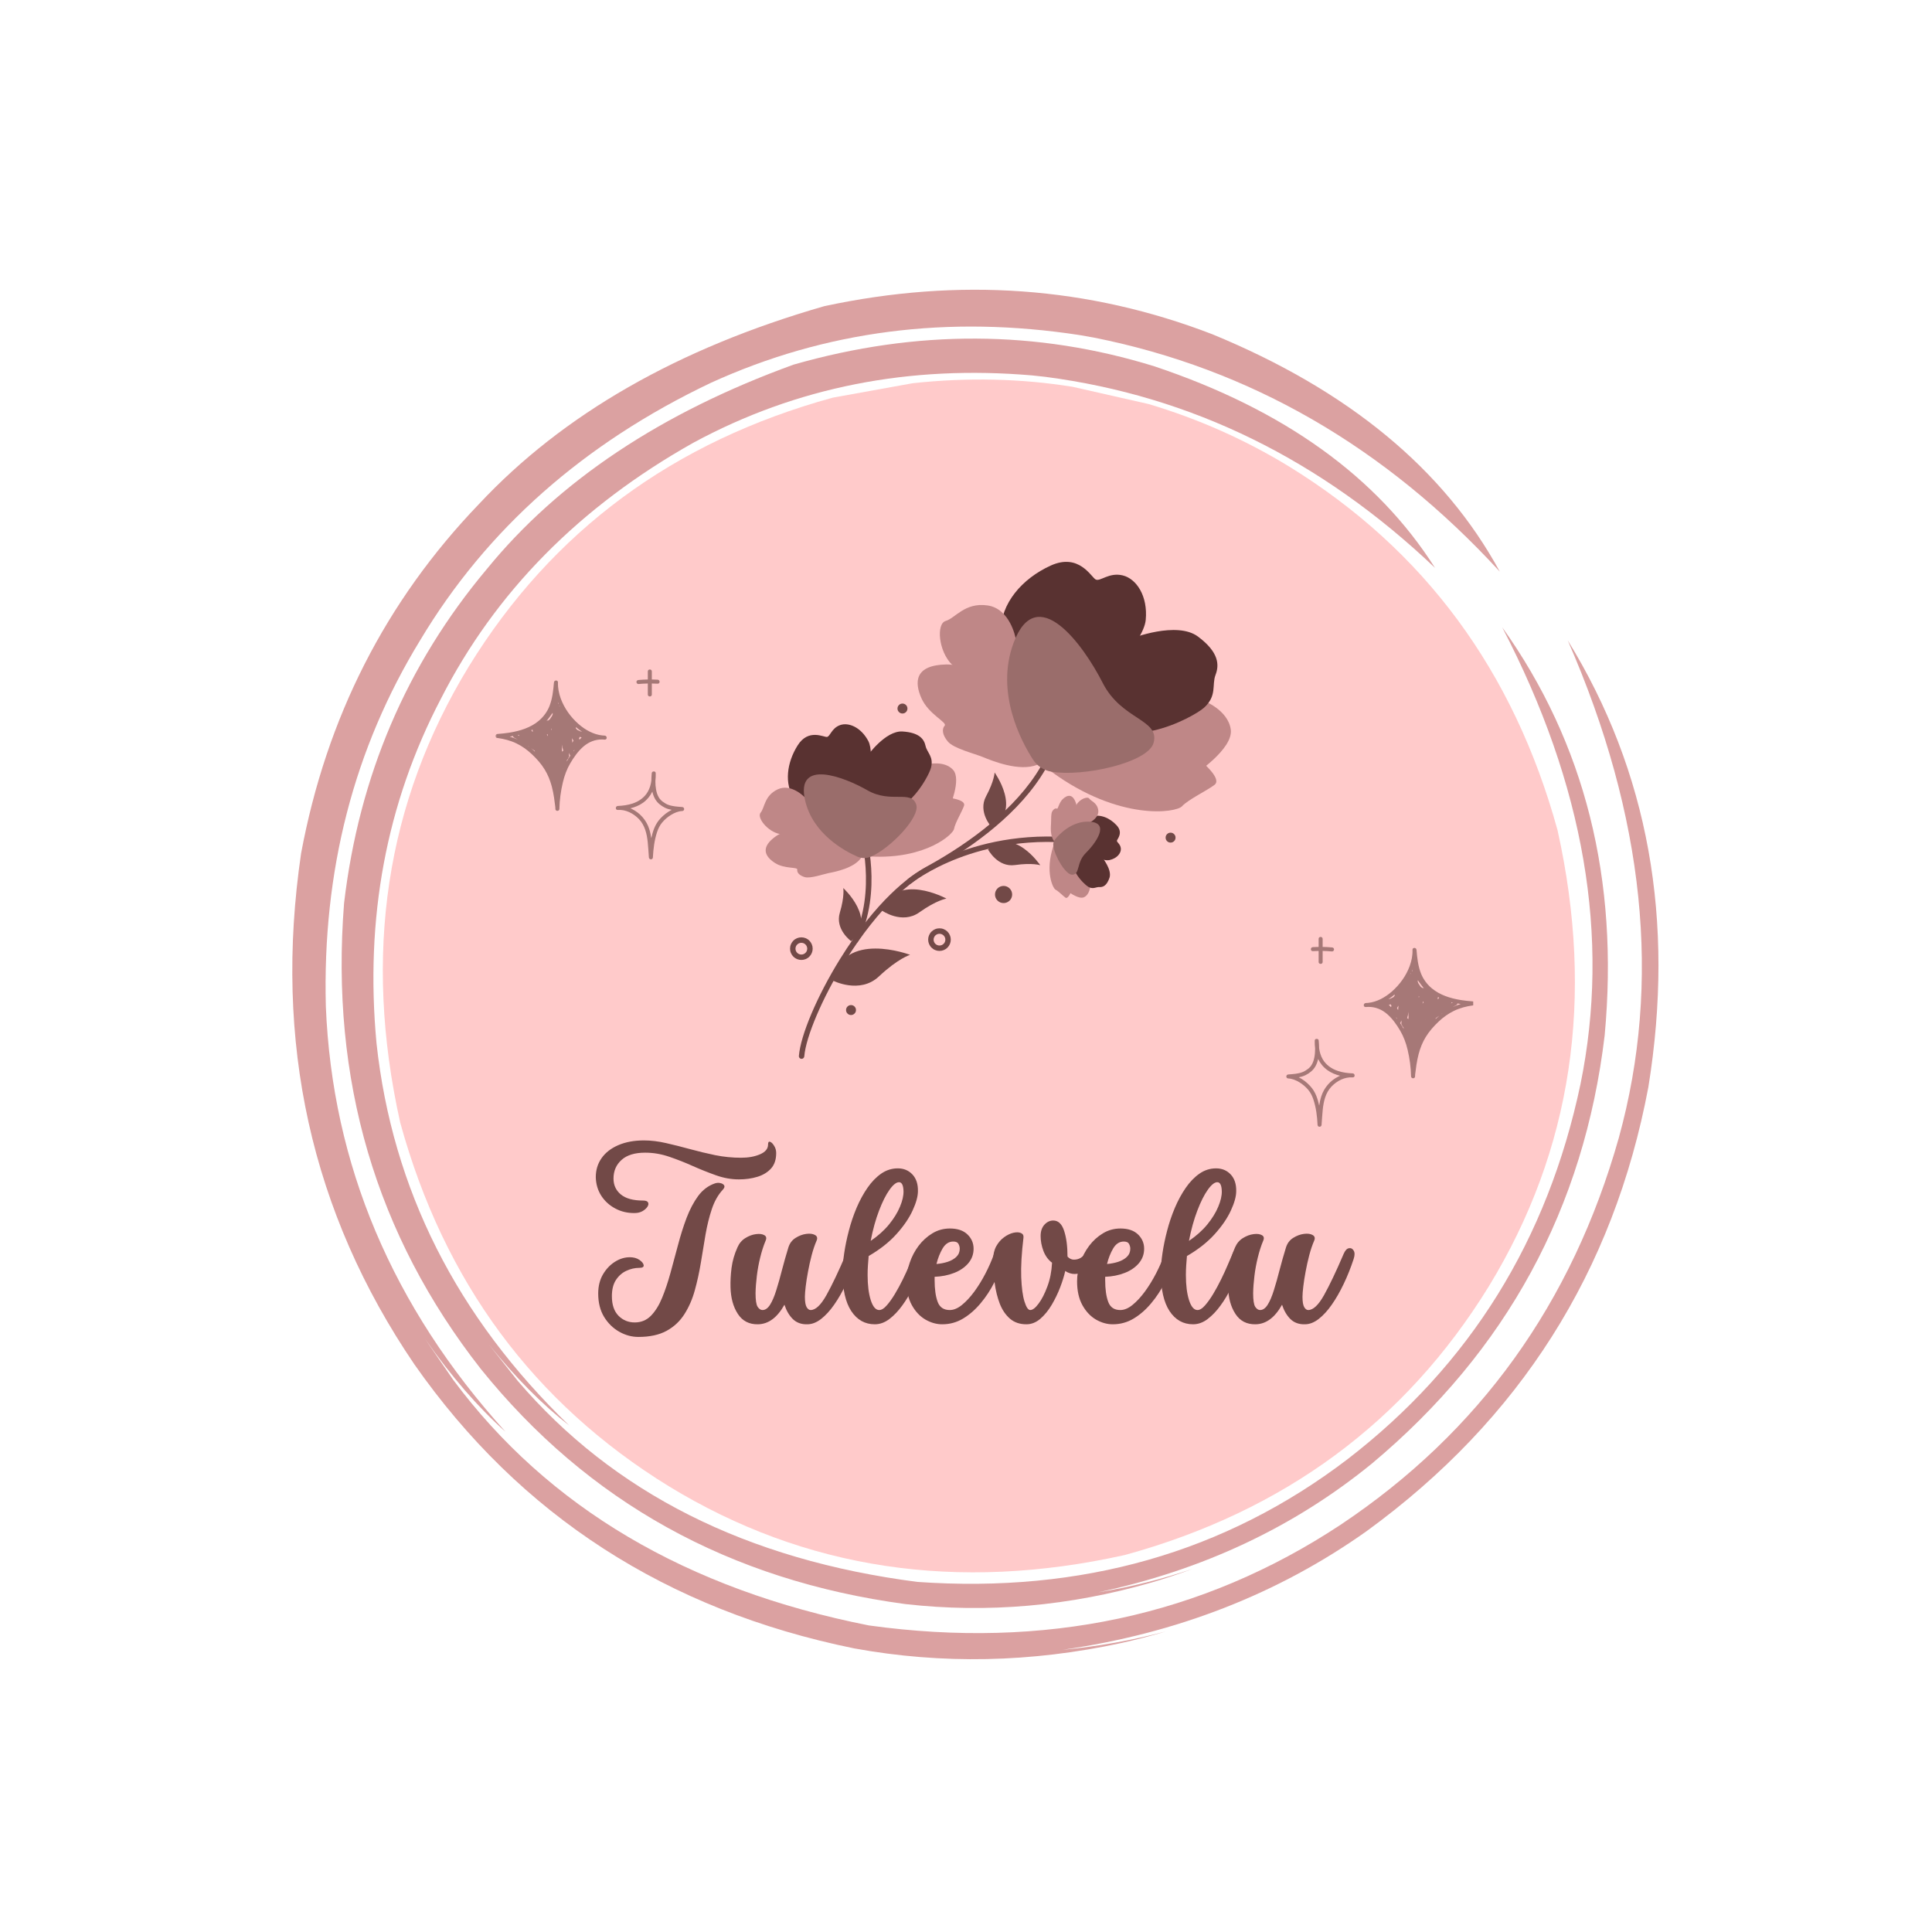 <svg xmlns="http://www.w3.org/2000/svg" xmlns:xlink="http://www.w3.org/1999/xlink" width="500" viewBox="0 0 375 375" height="500" preserveAspectRatio="xMidYMid meet"><defs><clipPath id="3d330296ae"><path d="M 74 73 L 306 73 L 306 306 L 74 306 Z M 74 73 "></path></clipPath><clipPath id="46bd65dd77"><path d="M 2.301 149.395 L 221.738 1.277 L 373.215 225.688 L 153.773 373.809 Z M 2.301 149.395 "></path></clipPath><clipPath id="f89e795e4e"><path d="M 2.301 149.395 L 221.738 1.277 L 373.215 225.688 L 153.773 373.809 Z M 2.301 149.395 "></path></clipPath><clipPath id="08a364cae6"><path d="M 66 65 L 313 65 L 313 313 L 66 313 Z M 66 65 "></path></clipPath><clipPath id="50d3d4bf15"><path d="M 2.301 149.395 L 221.738 1.277 L 373.215 225.688 L 153.773 373.809 Z M 2.301 149.395 "></path></clipPath><clipPath id="928b12ad4d"><path d="M 2.301 149.395 L 221.738 1.277 L 373.215 225.688 L 153.773 373.809 Z M 2.301 149.395 "></path></clipPath><clipPath id="b8ee100f46"><path d="M 56 56 L 322 56 L 322 323 L 56 323 Z M 56 56 "></path></clipPath><clipPath id="df730c6342"><path d="M 2.301 149.395 L 221.738 1.277 L 373.215 225.688 L 153.773 373.809 Z M 2.301 149.395 "></path></clipPath><clipPath id="aeb7f25eed"><path d="M 2.301 149.395 L 221.738 1.277 L 373.215 225.688 L 153.773 373.809 Z M 2.301 149.395 "></path></clipPath><clipPath id="5b03c73ce1"><path d="M 155 141 L 206 141 L 206 205.508 L 155 205.508 Z M 155 141 "></path></clipPath><filter x="0%" y="0%" width="100%" filterUnits="objectBoundingBox" id="926ca89337" height="100%"></filter><clipPath id="0c7dd82c9f"><path d="M 0.176 0.84 L 36.926 0.84 L 36.926 38 L 0.176 38 Z M 0.176 0.84 "></path></clipPath><clipPath id="18dda9472d"><rect x="0" width="37" y="0" height="39"></rect></clipPath><clipPath id="6d28add511"><path d="M 0.539 0.699 L 36.949 0.699 L 36.949 37.879 L 0.539 37.879 Z M 0.539 0.699 "></path></clipPath><clipPath id="52f8cb23ed"><rect x="0" width="38" y="0" height="38"></rect></clipPath></defs><g id="cca9adc994"><g clip-rule="nonzero" clip-path="url(#3d330296ae)"><g clip-rule="nonzero" clip-path="url(#46bd65dd77)"><g clip-rule="nonzero" clip-path="url(#f89e795e4e)"><path style=" stroke:none;fill-rule:nonzero;fill:#ffcaca;fill-opacity:1;" d="M 177.133 74.387 L 161.633 77.184 C 130.715 85.68 107.176 103.066 91.008 129.344 C 74.871 155.781 70.426 185.293 77.676 217.871 C 86.172 248.785 103.559 272.324 129.836 288.492 C 156.277 304.629 185.785 309.07 218.363 301.82 C 249.277 293.324 272.82 275.938 288.988 249.664 C 305.121 223.223 309.566 193.715 302.316 161.137 C 293.82 130.223 276.434 106.684 250.16 90.516 C 241.672 85.34 232.602 81.312 222.953 78.426 L 208.195 75.078 C 198.117 73.461 187.766 73.23 177.133 74.387 "></path></g></g></g><g clip-rule="nonzero" clip-path="url(#08a364cae6)"><g clip-rule="nonzero" clip-path="url(#50d3d4bf15)"><g clip-rule="nonzero" clip-path="url(#928b12ad4d)"><path style=" stroke:none;fill-rule:nonzero;fill:#dba1a1;fill-opacity:1;" d="M 202.922 73.148 L 200.371 72.871 C 176.449 70.805 154.543 75.148 134.652 85.895 C 112.527 98.305 96.168 114.883 85.574 135.633 C 74.973 155.93 70.809 178.223 73.082 202.508 C 76.156 230.84 88.625 255.566 110.488 276.691 C 105.285 272.66 100.102 267.434 94.934 261.012 L 100.461 267.992 C 119.035 289.75 144.902 302.77 178.059 307.047 C 209.957 309.289 237.789 301.352 261.547 283.238 C 285.32 264.934 300.395 240.664 306.773 210.43 C 312.594 181.961 307.527 152.398 291.57 121.742 C 307.641 144.289 314.273 170.695 311.465 200.957 C 307.477 234.5 292.422 262.199 266.309 284.059 C 251.18 296.41 233.457 304.746 213.141 309.078 C 219.398 308.051 225.504 306.535 231.449 304.531 C 228.828 305.5 226.215 306.371 223.609 307.137 C 207.617 311.762 191.641 313.164 175.68 311.344 C 141.574 306.75 114.121 291.531 93.316 265.699 C 72.941 239.684 64.094 209.562 66.781 175.336 C 69.676 150.656 78.902 129.043 94.461 110.492 C 108.438 93.352 128.297 80.109 154.043 70.77 C 177.93 63.93 201.273 64.039 224.074 71.105 C 249.16 79.5 267.316 92.539 278.539 110.227 C 256.445 89.207 231.238 76.848 202.922 73.148 "></path></g></g></g><g clip-rule="nonzero" clip-path="url(#b8ee100f46)"><g clip-rule="nonzero" clip-path="url(#df730c6342)"><g clip-rule="nonzero" clip-path="url(#aeb7f25eed)"><path style=" stroke:none;fill-rule:nonzero;fill:#dba1a1;fill-opacity:1;" d="M 212.414 65.543 L 209.688 65.059 C 184.09 61.098 160.199 64.176 138.008 74.293 C 113.285 86.043 94.473 102.699 81.562 124.258 C 68.672 145.336 62.566 169.027 63.246 195.332 C 64.496 226.051 76.117 253.574 98.113 277.902 C 92.809 273.184 87.605 267.18 82.512 259.891 L 87.953 267.809 C 106.363 292.582 133.254 308.477 168.633 315.492 C 202.805 320.227 233.34 313.711 260.23 295.941 C 287.148 277.969 305.141 252.945 314.207 220.863 C 322.547 190.645 319.242 158.457 304.297 124.297 C 319.957 149.734 325.172 178.641 319.945 211.012 C 313.211 246.82 294.992 275.543 265.293 297.172 C 248.113 309.363 228.43 317.051 206.246 320.23 C 213.059 319.582 219.738 318.395 226.285 316.668 C 223.391 317.523 220.516 318.27 217.656 318.906 C 200.105 322.719 182.809 323.062 165.758 319.945 C 129.387 312.516 100.945 294.141 80.43 264.82 C 60.391 235.336 53.062 202.273 58.445 165.625 C 63.355 139.273 74.859 116.68 92.957 97.848 C 109.246 80.414 131.586 67.605 159.98 59.43 C 186.188 53.801 211.305 55.617 235.328 64.883 C 261.723 75.746 280.316 91.102 291.109 110.953 C 268.859 86.723 242.625 71.586 212.414 65.543 "></path></g></g></g><g clip-rule="nonzero" clip-path="url(#5b03c73ce1)"><path style=" stroke:none;fill-rule:nonzero;fill:#724947;fill-opacity:1;" d="M 155.586 205.523 L 155.543 205.523 C 155.398 205.512 155.277 205.449 155.184 205.34 C 155.09 205.23 155.051 205.102 155.062 204.957 C 155.402 200.895 158.586 193.383 162.988 186.246 C 170.133 174.68 176.57 170.008 179.773 168.258 C 186.516 164.559 195.688 158.449 201.055 150.328 C 204.258 145.488 204.582 142.184 204.586 142.152 C 204.605 142.012 204.672 141.898 204.781 141.812 C 204.891 141.727 205.016 141.688 205.156 141.699 C 205.293 141.711 205.41 141.77 205.504 141.875 C 205.598 141.98 205.641 142.102 205.637 142.242 C 205.621 142.383 205.301 145.781 201.988 150.824 C 196.512 159.176 187.152 165.41 180.277 169.184 C 177.168 170.887 170.902 175.441 163.883 186.805 C 159.629 193.691 156.43 201.191 156.109 205.043 C 156.098 205.176 156.043 205.293 155.941 205.387 C 155.844 205.477 155.723 205.523 155.586 205.523 Z M 155.586 205.523 "></path></g><path style=" stroke:none;fill-rule:nonzero;fill:#bf8787;fill-opacity:1;" d="M 233.566 135.992 C 233.566 135.992 238.293 137.711 238.887 141.547 C 239.48 145.387 231.695 150.43 231.695 150.43 L 220.133 145.707 L 221.594 140.344 Z M 233.566 135.992 "></path><path style=" stroke:none;fill-rule:nonzero;fill:#593231;fill-opacity:1;" d="M 213.129 132.996 C 213.129 132.996 221.953 124.922 222.387 120.32 C 222.82 115.719 220.605 112.344 217.93 111.688 C 215.25 111.031 213.547 112.938 212.672 112.48 C 211.793 112.02 209.441 107.27 203.926 109.785 C 198.41 112.301 194.199 117.102 194.23 122.715 C 194.266 128.328 213.129 132.996 213.129 132.996 Z M 213.129 132.996 "></path><path style=" stroke:none;fill-rule:nonzero;fill:#bf8787;fill-opacity:1;" d="M 197.121 123.84 C 197.121 123.84 196.086 118.141 191.672 117.512 C 187.254 116.883 185.402 120.004 183.555 120.527 C 181.711 121.051 182.129 126.406 184.801 129.035 C 187.473 131.668 199.281 141.445 199.281 141.445 Z M 197.121 123.84 "></path><path style=" stroke:none;fill-rule:nonzero;fill:#bf8787;fill-opacity:1;" d="M 196.258 137.797 C 196.258 137.797 189.914 128.855 183.715 128.969 C 177.516 129.082 177.457 132.398 178.855 135.535 C 180.254 138.676 183.926 140.219 183.359 140.852 C 182.793 141.484 182.871 142.641 184 143.961 C 185.125 145.281 189.141 146.27 190.836 146.965 C 192.527 147.664 197.895 149.855 201.348 148.43 C 204.801 147.004 196.258 137.797 196.258 137.797 Z M 196.258 137.797 "></path><path style=" stroke:none;fill-rule:nonzero;fill:#bf8787;fill-opacity:1;" d="M 223.309 145.273 C 223.309 145.273 227.031 142.809 230.562 145.574 C 234.09 148.344 237.16 151.246 235.73 152.344 C 234.301 153.441 230.57 155.227 229.434 156.492 C 228.297 157.758 217.293 159.445 204.086 149.785 C 190.879 140.125 223.309 145.273 223.309 145.273 Z M 223.309 145.273 "></path><path style=" stroke:none;fill-rule:nonzero;fill:#593231;fill-opacity:1;" d="M 219.664 123.922 C 219.664 123.922 228.41 120.492 232.523 123.555 C 236.637 126.617 236.672 129.09 235.93 131.008 C 235.191 132.93 236.27 135.035 233.711 137.359 C 231.633 139.246 216.633 147.402 211.977 137.176 C 207.32 126.949 219.664 123.922 219.664 123.922 Z M 219.664 123.922 "></path><path style=" stroke:none;fill-rule:nonzero;fill:#9a6d6b;fill-opacity:1;" d="M 204.086 149.785 C 203.352 149.664 202.676 149.398 202.051 148.992 C 201.426 148.582 200.914 148.066 200.508 147.441 C 198.289 144.008 193.121 134.48 196.734 124.785 C 201.258 112.652 210.34 125.273 214.023 132.531 C 217.703 139.789 225.117 139.574 223.922 144.156 C 222.926 148.016 210.262 150.844 204.086 149.785 Z M 204.086 149.785 "></path><path style=" stroke:none;fill-rule:nonzero;fill:#724947;fill-opacity:1;" d="M 166.086 183.027 C 165.996 183.027 165.91 183.004 165.832 182.961 C 165.754 182.918 165.688 182.855 165.641 182.777 C 165.594 182.703 165.566 182.617 165.562 182.527 C 165.559 182.438 165.578 182.352 165.617 182.27 C 170.25 172.91 166.945 161.684 166.91 161.57 C 166.871 161.43 166.883 161.297 166.953 161.168 C 167.02 161.039 167.125 160.957 167.262 160.914 C 167.402 160.871 167.535 160.887 167.664 160.953 C 167.789 161.023 167.875 161.125 167.918 161.266 C 168.062 161.738 171.379 173 166.559 182.734 C 166.461 182.93 166.305 183.027 166.086 183.027 Z M 166.086 183.027 "></path><path style=" stroke:none;fill-rule:nonzero;fill:#bf8787;fill-opacity:1;" d="M 180.145 148.32 C 180.145 148.32 183.309 147.57 184.992 149.43 C 186.676 151.293 184.262 156.785 184.262 156.785 L 176.336 158.34 L 175.219 154.922 Z M 180.145 148.32 "></path><path style=" stroke:none;fill-rule:nonzero;fill:#593231;fill-opacity:1;" d="M 168.031 153.965 C 168.031 153.965 169.934 146.465 168.535 143.828 C 167.133 141.188 164.742 140.148 163.062 140.742 C 161.387 141.336 161.141 142.973 160.504 143.039 C 159.867 143.105 156.91 141.367 154.82 144.684 C 152.734 148 152.164 152.094 154.172 155.113 C 156.18 158.129 168.031 153.965 168.031 153.965 Z M 168.031 153.965 "></path><path style=" stroke:none;fill-rule:nonzero;fill:#bf8787;fill-opacity:1;" d="M 156.137 154.699 C 156.137 154.699 153.555 151.984 150.945 153.215 C 148.336 154.445 148.441 156.797 147.641 157.727 C 146.836 158.656 148.957 161.406 151.336 161.879 C 153.715 162.352 163.555 163.445 163.555 163.445 Z M 156.137 154.699 "></path><path style=" stroke:none;fill-rule:nonzero;fill:#bf8787;fill-opacity:1;" d="M 160.629 162.547 C 160.629 162.547 154.027 159.965 150.719 162.23 C 147.406 164.492 148.555 166.309 150.422 167.504 C 152.289 168.699 154.824 168.234 154.746 168.785 C 154.664 169.332 155.109 169.922 156.195 170.246 C 157.281 170.57 159.793 169.668 160.953 169.441 C 162.109 169.219 165.793 168.496 167.148 166.5 C 168.508 164.5 160.629 162.547 160.629 162.547 Z M 160.629 162.547 "></path><path style=" stroke:none;fill-rule:nonzero;fill:#bf8787;fill-opacity:1;" d="M 177.895 156.98 C 177.895 156.98 179.031 154.324 181.918 154.566 C 184.809 154.809 187.496 155.285 187.117 156.395 C 186.742 157.508 185.355 159.785 185.188 160.871 C 185.023 161.957 179.68 166.777 169.113 166.25 C 158.547 165.723 177.895 156.98 177.895 156.98 Z M 177.895 156.98 "></path><path style=" stroke:none;fill-rule:nonzero;fill:#593231;fill-opacity:1;" d="M 168.344 146.734 C 168.344 146.734 171.852 141.777 175.164 141.98 C 178.477 142.184 179.371 143.496 179.652 144.797 C 179.938 146.098 181.266 146.852 180.707 149.016 C 180.258 150.773 175.047 160.508 168.902 156.637 C 162.758 152.766 168.344 146.734 168.344 146.734 Z M 168.344 146.734 "></path><path style=" stroke:none;fill-rule:nonzero;fill:#9a6d6b;fill-opacity:1;" d="M 169.117 166.242 C 168.195 166.648 167.273 166.648 166.352 166.242 C 163.93 165.176 157.754 161.863 156.266 155.344 C 154.402 147.188 163.789 150.773 168.359 153.391 C 172.926 156.012 176.852 153.254 177.836 156.152 C 178.668 158.602 172.824 164.621 169.117 166.242 Z M 169.117 166.242 "></path><path style=" stroke:none;fill-rule:nonzero;fill:#724947;fill-opacity:1;" d="M 176.559 171.547 C 176.309 171.547 176.145 171.43 176.062 171.195 C 175.977 170.961 176.035 170.77 176.227 170.613 C 176.363 170.504 179.668 167.867 185.625 165.586 C 191.113 163.484 199.973 161.316 211.004 162.922 C 211.141 162.949 211.246 163.023 211.328 163.137 C 211.406 163.25 211.438 163.375 211.418 163.516 C 211.398 163.652 211.332 163.766 211.223 163.852 C 211.113 163.938 210.988 163.977 210.852 163.965 C 200.059 162.391 191.406 164.504 186.047 166.551 C 180.227 168.773 176.918 171.406 176.887 171.434 C 176.789 171.508 176.68 171.547 176.559 171.547 Z M 176.559 171.547 "></path><path style=" stroke:none;fill-rule:nonzero;fill:#bf8787;fill-opacity:1;" d="M 211.621 171.941 C 211.621 171.941 211.562 173.566 210.438 174.137 C 209.316 174.703 206.988 172.801 206.988 172.801 L 207.297 168.777 L 209.102 168.688 Z M 211.621 171.941 "></path><path style=" stroke:none;fill-rule:nonzero;fill:#593231;fill-opacity:1;" d="M 210.516 165.348 C 210.516 165.348 213.879 167.262 215.34 166.941 C 216.805 166.621 217.621 165.605 217.559 164.715 C 217.496 163.824 216.742 163.488 216.793 163.172 C 216.848 162.855 218.074 161.66 216.758 160.215 C 215.441 158.766 213.539 157.941 211.816 158.508 C 210.098 159.07 210.516 165.348 210.516 165.348 Z M 210.516 165.348 "></path><path style=" stroke:none;fill-rule:nonzero;fill:#bf8787;fill-opacity:1;" d="M 211.754 159.508 C 211.754 159.508 213.398 158.629 213.164 157.203 C 212.926 155.781 211.773 155.52 211.43 155.008 C 211.086 154.5 209.477 155.152 208.93 156.238 C 208.387 157.32 206.543 161.918 206.543 161.918 Z M 211.754 159.508 "></path><path style=" stroke:none;fill-rule:nonzero;fill:#bf8787;fill-opacity:1;" d="M 207.367 160.625 C 207.367 160.625 209.496 157.789 208.844 155.891 C 208.195 153.988 207.168 154.305 206.34 155.043 C 205.512 155.785 205.398 157.07 205.148 156.957 C 204.898 156.844 204.547 156.984 204.25 157.465 C 203.953 157.941 204.051 159.277 204.004 159.867 C 203.957 160.457 203.82 162.328 204.598 163.25 C 205.371 164.172 207.367 160.625 207.367 160.625 Z M 207.367 160.625 "></path><path style=" stroke:none;fill-rule:nonzero;fill:#bf8787;fill-opacity:1;" d="M 207.75 169.699 C 207.75 169.699 208.875 170.605 208.375 171.965 C 207.875 173.324 207.277 174.559 206.801 174.23 C 206.324 173.898 205.398 172.926 204.898 172.699 C 204.398 172.477 202.785 169.254 204.453 164.23 C 206.117 159.203 207.75 169.699 207.75 169.699 Z M 207.75 169.699 "></path><path style=" stroke:none;fill-rule:nonzero;fill:#593231;fill-opacity:1;" d="M 213.961 166.461 C 213.961 166.461 215.887 168.816 215.348 170.387 C 214.812 171.961 214.055 172.219 213.391 172.176 C 212.727 172.137 212.184 172.68 211.215 172.121 C 210.426 171.668 206.426 167.855 209.113 165.41 C 211.805 162.961 213.961 166.461 213.961 166.461 Z M 213.961 166.461 "></path><path style=" stroke:none;fill-rule:nonzero;fill:#9a6d6b;fill-opacity:1;" d="M 204.453 164.23 C 204.379 163.73 204.5 163.285 204.816 162.895 C 205.656 161.867 208.078 159.332 211.422 159.484 C 215.605 159.668 212.621 163.723 210.746 165.578 C 208.875 167.434 209.68 169.691 208.152 169.785 C 206.863 169.855 204.738 166.234 204.453 164.23 Z M 204.453 164.23 "></path><path style=" stroke:none;fill-rule:nonzero;fill:#724947;fill-opacity:1;" d="M 161.625 190.312 C 161.625 190.312 166.871 193.039 170.605 189.52 C 174.344 186.004 176.645 185.332 176.645 185.332 C 176.645 185.332 163.68 180.422 161.625 190.312 Z M 161.625 190.312 "></path><path style=" stroke:none;fill-rule:nonzero;fill:#724947;fill-opacity:1;" d="M 171.195 176.746 C 171.195 176.746 175.07 179.488 178.434 177.094 C 181.793 174.699 183.703 174.418 183.703 174.418 C 183.703 174.418 173.91 169.09 171.195 176.746 Z M 171.195 176.746 "></path><path style=" stroke:none;fill-rule:nonzero;fill:#724947;fill-opacity:1;" d="M 165.199 182.676 C 165.199 182.676 162.043 180.395 163.008 177.16 C 163.969 173.93 163.676 172.367 163.676 172.367 C 163.676 172.367 170.406 178.531 165.199 182.676 Z M 165.199 182.676 "></path><path style=" stroke:none;fill-rule:nonzero;fill:#724947;fill-opacity:1;" d="M 192.438 160.508 C 192.438 160.508 189.766 157.594 191.391 154.566 C 193.016 151.539 193.051 149.934 193.051 149.934 C 193.051 149.934 198.477 157.461 192.438 160.508 Z M 192.438 160.508 "></path><path style=" stroke:none;fill-rule:nonzero;fill:#724947;fill-opacity:1;" d="M 191.777 164.875 C 191.777 164.875 193.598 168.387 196.996 167.906 C 200.398 167.426 201.918 167.941 201.918 167.941 C 201.918 167.941 196.719 160.254 191.777 164.875 Z M 191.777 164.875 "></path><path style=" stroke:none;fill-rule:nonzero;fill:#724947;fill-opacity:1;" d="M 196.457 173.621 C 196.457 173.844 196.414 174.055 196.332 174.258 C 196.246 174.461 196.125 174.645 195.969 174.801 C 195.812 174.953 195.633 175.074 195.43 175.16 C 195.227 175.246 195.016 175.285 194.793 175.285 C 194.574 175.285 194.359 175.246 194.156 175.16 C 193.953 175.074 193.773 174.953 193.617 174.801 C 193.461 174.645 193.34 174.461 193.254 174.258 C 193.172 174.055 193.129 173.844 193.129 173.621 C 193.129 173.402 193.172 173.188 193.254 172.984 C 193.34 172.781 193.461 172.602 193.617 172.445 C 193.773 172.289 193.953 172.168 194.156 172.082 C 194.359 172 194.574 171.957 194.793 171.957 C 195.016 171.957 195.227 172 195.43 172.082 C 195.633 172.168 195.812 172.289 195.969 172.445 C 196.125 172.602 196.246 172.781 196.332 172.984 C 196.414 173.188 196.457 173.402 196.457 173.621 Z M 196.457 173.621 "></path><path style=" stroke:none;fill-rule:nonzero;fill:#724947;fill-opacity:1;" d="M 155.543 186.324 C 155.25 186.324 154.973 186.27 154.703 186.16 C 154.434 186.047 154.195 185.891 153.992 185.684 C 153.785 185.477 153.625 185.238 153.516 184.973 C 153.402 184.703 153.348 184.422 153.348 184.133 C 153.348 183.84 153.402 183.559 153.516 183.289 C 153.625 183.023 153.785 182.785 153.992 182.578 C 154.195 182.371 154.434 182.215 154.703 182.102 C 154.973 181.992 155.25 181.938 155.543 181.938 C 155.832 181.938 156.113 181.992 156.383 182.102 C 156.652 182.215 156.891 182.371 157.094 182.578 C 157.301 182.785 157.461 183.023 157.57 183.289 C 157.684 183.559 157.738 183.84 157.738 184.133 C 157.738 184.422 157.684 184.703 157.57 184.973 C 157.461 185.238 157.301 185.477 157.094 185.684 C 156.891 185.891 156.652 186.047 156.383 186.16 C 156.113 186.27 155.832 186.324 155.543 186.324 Z M 155.543 182.996 C 155.391 182.996 155.246 183.027 155.105 183.082 C 154.965 183.141 154.844 183.223 154.738 183.332 C 154.629 183.438 154.547 183.562 154.488 183.699 C 154.434 183.84 154.402 183.984 154.402 184.137 C 154.402 184.289 154.434 184.434 154.488 184.574 C 154.547 184.711 154.629 184.836 154.738 184.941 C 154.844 185.051 154.965 185.133 155.105 185.188 C 155.246 185.246 155.391 185.277 155.543 185.277 C 155.695 185.277 155.84 185.246 155.98 185.188 C 156.117 185.133 156.242 185.051 156.348 184.941 C 156.457 184.836 156.539 184.711 156.594 184.574 C 156.652 184.434 156.684 184.289 156.684 184.137 C 156.684 183.984 156.652 183.84 156.594 183.699 C 156.539 183.562 156.457 183.438 156.348 183.332 C 156.242 183.223 156.117 183.141 155.98 183.082 C 155.84 183.027 155.695 182.996 155.543 182.996 Z M 155.543 182.996 "></path><path style=" stroke:none;fill-rule:nonzero;fill:#724947;fill-opacity:1;" d="M 182.352 184.574 C 182.062 184.574 181.781 184.52 181.512 184.406 C 181.242 184.297 181.008 184.137 180.801 183.93 C 180.594 183.727 180.438 183.488 180.324 183.219 C 180.211 182.949 180.156 182.668 180.156 182.379 C 180.156 182.086 180.211 181.809 180.324 181.539 C 180.438 181.27 180.594 181.031 180.801 180.828 C 181.008 180.621 181.242 180.461 181.512 180.352 C 181.781 180.238 182.062 180.184 182.352 180.184 C 182.645 180.184 182.922 180.238 183.191 180.352 C 183.461 180.461 183.699 180.621 183.906 180.828 C 184.109 181.031 184.27 181.27 184.379 181.539 C 184.492 181.809 184.547 182.086 184.547 182.379 C 184.547 182.668 184.492 182.949 184.379 183.219 C 184.27 183.488 184.109 183.727 183.906 183.93 C 183.699 184.137 183.461 184.297 183.191 184.406 C 182.922 184.52 182.645 184.574 182.352 184.574 Z M 182.352 181.246 C 182.199 181.246 182.055 181.273 181.918 181.332 C 181.777 181.391 181.652 181.473 181.547 181.578 C 181.441 181.684 181.355 181.809 181.301 181.949 C 181.242 182.086 181.211 182.234 181.211 182.383 C 181.211 182.535 181.242 182.68 181.301 182.82 C 181.355 182.961 181.441 183.082 181.547 183.191 C 181.652 183.297 181.777 183.379 181.918 183.438 C 182.055 183.496 182.199 183.523 182.352 183.523 C 182.504 183.523 182.648 183.496 182.789 183.438 C 182.93 183.379 183.051 183.297 183.156 183.191 C 183.266 183.082 183.348 182.961 183.406 182.82 C 183.465 182.68 183.492 182.535 183.492 182.383 C 183.492 182.234 183.461 182.086 183.406 181.949 C 183.348 181.809 183.266 181.684 183.156 181.578 C 183.051 181.473 182.926 181.391 182.789 181.332 C 182.648 181.273 182.504 181.246 182.352 181.246 Z M 182.352 181.246 "></path><path style=" stroke:none;fill-rule:nonzero;fill:#724947;fill-opacity:1;" d="M 166.145 196.051 C 166.145 196.316 166.051 196.543 165.863 196.73 C 165.676 196.922 165.445 197.016 165.18 197.016 C 164.914 197.016 164.688 196.922 164.5 196.73 C 164.312 196.543 164.219 196.316 164.219 196.051 C 164.219 195.785 164.312 195.559 164.5 195.367 C 164.688 195.18 164.914 195.086 165.18 195.086 C 165.445 195.086 165.676 195.18 165.863 195.367 C 166.051 195.559 166.145 195.785 166.145 196.051 Z M 166.145 196.051 "></path><path style=" stroke:none;fill-rule:nonzero;fill:#724947;fill-opacity:1;" d="M 176.133 137.527 C 176.133 137.793 176.039 138.02 175.852 138.207 C 175.664 138.398 175.434 138.492 175.168 138.492 C 174.902 138.492 174.676 138.398 174.488 138.207 C 174.297 138.02 174.203 137.793 174.203 137.527 C 174.203 137.262 174.297 137.035 174.488 136.844 C 174.676 136.656 174.902 136.562 175.168 136.562 C 175.434 136.562 175.664 136.656 175.852 136.844 C 176.039 137.035 176.133 137.262 176.133 137.527 Z M 176.133 137.527 "></path><path style=" stroke:none;fill-rule:nonzero;fill:#724947;fill-opacity:1;" d="M 228.172 162.586 C 228.172 162.852 228.078 163.078 227.891 163.266 C 227.703 163.453 227.477 163.547 227.211 163.547 C 226.941 163.547 226.715 163.453 226.527 163.266 C 226.34 163.078 226.246 162.852 226.246 162.586 C 226.246 162.316 226.34 162.09 226.527 161.902 C 226.715 161.715 226.941 161.621 227.211 161.621 C 227.477 161.621 227.703 161.715 227.891 161.902 C 228.078 162.09 228.172 162.316 228.172 162.586 Z M 228.172 162.586 "></path><g mask="url(#fbe31d9f5c)" transform="matrix(1,0,0,1,96,129)"><g clip-path="url(#18dda9472d)"><g clip-rule="nonzero" clip-path="url(#0c7dd82c9f)"><path style=" stroke:none;fill-rule:nonzero;fill:#724947;fill-opacity:1;" d="M 36.418 27.645 C 35.48 27.57 34.496 27.527 33.609 27.176 C 33.25 27.031 32.91 26.797 32.594 26.574 C 32.586 26.566 32.582 26.562 32.574 26.559 C 32.574 26.555 32.57 26.555 32.562 26.547 C 32.531 26.52 32.5 26.496 32.469 26.469 C 32.395 26.406 32.324 26.34 32.254 26.266 C 32.188 26.199 32.125 26.125 32.062 26.051 C 32.062 26.051 32.062 26.051 32.062 26.047 C 32.043 26.023 32.023 26 32.008 25.973 C 31.973 25.926 31.941 25.879 31.91 25.832 C 31.609 25.352 31.453 24.852 31.344 24.27 C 31.242 23.723 31.203 23.164 31.207 22.602 C 31.27 22.105 31.289 21.605 31.277 21.109 C 31.301 20.859 31.113 20.734 30.918 20.738 C 30.711 20.723 30.496 20.844 30.5 21.109 C 30.461 21.578 30.43 22.066 30.426 22.562 C 30.32 23.309 30.109 24.031 29.73 24.688 C 29.086 25.801 28.012 26.551 26.797 26.957 C 25.863 27.266 24.887 27.395 23.906 27.438 C 23.414 27.473 23.402 28.234 23.906 28.211 C 25.449 28.094 26.961 28.883 28.008 29.973 C 29.18 31.195 29.555 32.852 29.727 34.488 C 29.832 35.465 29.871 36.445 29.949 37.422 C 29.992 37.918 30.703 37.926 30.727 37.422 C 30.812 35.77 31.012 34.09 31.535 32.512 C 31.762 31.832 32.062 31.199 32.527 30.648 C 33.012 30.07 33.59 29.574 34.23 29.18 C 34.887 28.777 35.637 28.453 36.418 28.422 C 36.922 28.398 36.914 27.68 36.418 27.645 Z M 32.043 26.027 C 32.039 26.023 32.043 26.023 32.043 26.027 Z M 32.215 29.828 C 31.672 30.41 31.266 31.059 30.973 31.797 C 30.73 32.41 30.551 33.047 30.414 33.691 C 30.324 33.074 30.195 32.461 30 31.867 C 29.453 30.191 28.254 28.82 26.672 28.035 C 26.57 27.984 26.465 27.938 26.359 27.891 C 27.238 27.676 28.082 27.336 28.816 26.809 C 29.602 26.246 30.207 25.5 30.617 24.648 C 30.73 25.16 30.906 25.648 31.168 26.102 C 31.586 26.832 32.281 27.387 33.027 27.762 C 33.453 27.973 33.91 28.105 34.379 28.195 C 33.559 28.602 32.816 29.188 32.215 29.828 Z M 21.391 13.781 C 21.234 13.766 21.082 13.758 20.93 13.75 C 19.203 13.578 17.594 12.672 16.305 11.543 C 14.781 10.211 13.535 8.484 12.84 6.578 C 12.477 5.574 12.262 4.523 12.301 3.457 C 12.32 2.953 11.566 2.965 11.523 3.457 C 11.391 5.008 11.23 6.578 10.656 8.039 C 10.211 9.172 9.473 10.16 8.539 10.938 C 6.969 12.242 4.934 12.871 2.953 13.195 C 2.18 13.324 1.379 13.395 0.566 13.465 C 0.355 13.438 0.176 13.664 0.176 13.852 C 0.176 13.914 0.191 13.969 0.215 14.02 C 0.258 14.156 0.375 14.258 0.566 14.242 C 1.828 14.41 3.086 14.738 4.234 15.293 C 5.344 15.824 6.336 16.547 7.23 17.387 C 8.176 18.277 9.051 19.258 9.727 20.367 C 10.352 21.391 10.797 22.5 11.102 23.652 C 11.293 24.367 11.434 25.094 11.543 25.824 C 11.602 26.195 11.648 26.57 11.691 26.945 C 11.73 27.293 11.812 27.664 11.801 28.012 C 11.793 28.512 12.566 28.512 12.578 28.012 C 12.609 26.281 12.855 24.523 13.254 22.84 C 13.566 21.535 14.012 20.305 14.695 19.145 C 15.387 17.969 16.184 16.824 17.219 15.922 C 18.273 15.008 19.543 14.5 20.914 14.531 C 21.07 14.543 21.23 14.555 21.391 14.559 C 21.898 14.57 21.875 13.836 21.391 13.781 Z M 13.059 16.344 C 13.086 16.289 13.102 16.227 13.098 16.148 C 13.078 15.93 13.055 15.711 13.031 15.492 C 13.137 15.91 13.238 16.324 13.344 16.738 C 13.242 16.754 13.152 16.812 13.098 16.922 C 13.086 16.73 13.074 16.535 13.059 16.344 Z M 10.141 13.621 C 10.184 13.566 10.227 13.508 10.27 13.453 C 10.293 13.602 10.32 13.75 10.344 13.898 C 10.277 13.805 10.211 13.715 10.141 13.621 Z M 11.082 12.785 C 11.059 12.695 11.031 12.605 11.004 12.516 C 11.039 12.473 11.066 12.434 11.098 12.391 C 11.094 12.523 11.086 12.652 11.082 12.785 Z M 15.023 14.277 C 15.117 14.434 15.215 14.586 15.309 14.742 C 15.238 14.883 15.168 15.027 15.098 15.168 C 15.066 14.871 15.043 14.574 15.023 14.277 Z M 9.844 16.996 C 9.848 16.996 9.848 17 9.852 17 C 9.844 17.004 9.84 17.004 9.832 17.008 C 9.836 17.004 9.84 17 9.844 16.996 Z M 16.895 14.141 C 16.754 14.285 16.617 14.434 16.477 14.574 C 16.449 14.492 16.418 14.406 16.387 14.324 C 16.438 14.223 16.488 14.117 16.539 14.016 C 16.656 14.062 16.773 14.105 16.895 14.141 Z M 11.277 9.676 C 11.23 9.734 11.199 9.812 11.195 9.902 C 11.043 10.152 10.883 10.395 10.715 10.629 C 10.684 10.645 10.656 10.66 10.629 10.684 C 10.562 10.738 10.492 10.793 10.426 10.848 C 10.336 10.82 10.238 10.832 10.152 10.898 C 10.121 10.926 10.086 10.949 10.055 10.977 C 10.477 10.445 10.887 9.902 11.273 9.348 C 11.277 9.457 11.277 9.566 11.277 9.676 Z M 12.582 8.043 C 12.582 8.008 12.582 7.977 12.578 7.945 C 12.621 8.031 12.668 8.117 12.711 8.203 C 12.668 8.148 12.625 8.098 12.582 8.043 Z M 7.406 12.883 C 7.402 12.926 7.402 12.969 7.41 13.008 C 7.391 13.023 7.375 13.035 7.355 13.051 C 7.285 12.953 7.219 12.855 7.148 12.762 C 7.141 12.75 7.133 12.742 7.125 12.734 C 7.207 12.695 7.293 12.652 7.375 12.609 C 7.355 12.699 7.371 12.793 7.406 12.883 Z M 4.723 13.691 C 4.762 13.75 4.801 13.805 4.84 13.859 C 4.727 13.793 4.609 13.734 4.492 13.672 C 4.555 13.656 4.617 13.637 4.68 13.621 C 4.691 13.645 4.703 13.668 4.723 13.691 Z M 6.555 15.77 C 6.57 15.793 6.59 15.816 6.613 15.836 C 6.676 15.891 6.738 15.941 6.801 15.992 C 6.707 15.922 6.613 15.852 6.52 15.781 C 6.531 15.777 6.543 15.773 6.555 15.77 Z M 12.125 24.629 C 12.125 24.633 12.121 24.637 12.121 24.637 C 12.121 24.637 12.121 24.633 12.121 24.633 C 12.121 24.633 12.121 24.633 12.125 24.629 Z M 13.301 20.137 C 13.309 20.141 13.32 20.141 13.328 20.141 C 13.316 20.168 13.305 20.195 13.293 20.223 C 13.297 20.195 13.297 20.168 13.301 20.137 Z M 15.32 16.824 C 15.328 16.789 15.332 16.754 15.324 16.715 C 15.324 16.711 15.324 16.711 15.324 16.707 C 15.34 16.691 15.355 16.68 15.367 16.668 C 15.43 16.629 15.488 16.582 15.551 16.543 C 15.473 16.637 15.395 16.727 15.32 16.824 Z M 17 13.055 C 16.844 13.012 16.688 12.961 16.535 12.906 C 16.359 12.809 16.184 12.723 16 12.641 C 15.922 12.543 15.84 12.445 15.758 12.348 C 15.789 12.273 15.797 12.195 15.77 12.117 C 16.16 12.457 16.57 12.773 17 13.055 Z M 12.438 7.652 C 12.406 7.621 12.371 7.598 12.336 7.578 C 12.316 7.477 12.293 7.375 12.273 7.27 C 12.328 7.398 12.383 7.527 12.438 7.652 Z M 2.945 13.973 C 3.164 13.938 3.383 13.898 3.598 13.859 C 3.594 13.984 3.645 14.105 3.793 14.18 C 4.039 14.301 4.281 14.434 4.516 14.57 C 4.004 14.332 3.48 14.133 2.945 13.973 Z M 7.074 16.215 C 7.305 16.395 7.543 16.562 7.793 16.719 C 7.793 16.738 7.797 16.758 7.801 16.777 C 7.812 16.816 7.824 16.852 7.832 16.891 C 7.586 16.656 7.336 16.434 7.074 16.215 Z M 14.414 18.113 C 14.27 18.344 14.129 18.578 13.996 18.816 C 14.023 18.688 14.051 18.559 14.078 18.434 C 14.191 18.391 14.289 18.301 14.309 18.18 C 14.316 18.141 14.32 18.105 14.328 18.066 C 14.418 18 14.48 17.898 14.469 17.766 C 14.457 17.656 14.445 17.543 14.434 17.43 C 14.449 17.336 14.465 17.246 14.48 17.152 C 14.512 17.258 14.547 17.363 14.582 17.469 C 14.609 17.555 14.656 17.617 14.711 17.66 C 14.609 17.809 14.512 17.961 14.414 18.113 Z M 27.531 3.375 C 27.531 3.152 27.711 3.008 27.922 2.988 C 28.527 2.934 29.137 2.902 29.742 2.891 C 29.742 2.367 29.742 1.844 29.742 1.324 C 29.742 0.82 30.52 0.824 30.52 1.324 C 30.52 1.844 30.52 2.367 30.52 2.891 C 30.898 2.895 31.273 2.906 31.652 2.926 C 32.148 2.957 32.152 3.734 31.652 3.703 C 31.273 3.684 30.898 3.672 30.52 3.668 C 30.52 4.379 30.52 5.094 30.52 5.809 C 30.52 6.309 29.742 6.309 29.742 5.809 C 29.742 5.094 29.742 4.379 29.742 3.668 C 29.137 3.68 28.527 3.711 27.922 3.766 C 27.711 3.785 27.531 3.57 27.531 3.375 Z M 27.531 3.375 C 27.531 3.152 27.711 3.008 27.922 2.988 C 28.527 2.934 29.137 2.902 29.742 2.891 C 29.742 2.367 29.742 1.844 29.742 1.324 C 29.742 0.82 30.52 0.824 30.52 1.324 C 30.52 1.844 30.52 2.367 30.52 2.891 C 30.898 2.895 31.273 2.906 31.652 2.926 C 32.148 2.957 32.152 3.734 31.652 3.703 C 31.273 3.684 30.898 3.672 30.52 3.668 C 30.52 4.379 30.52 5.094 30.52 5.809 C 30.52 6.309 29.742 6.309 29.742 5.809 C 29.742 5.094 29.742 4.379 29.742 3.668 C 29.137 3.68 28.527 3.711 27.922 3.766 C 27.711 3.785 27.531 3.57 27.531 3.375 Z M 27.531 3.375 "></path></g></g><mask id="fbe31d9f5c"><g filter="url(#926ca89337)"><rect x="0" width="375" y="0" height="375" style="fill:#000000;fill-opacity:0.64;stroke:none;"></rect></g></mask></g><g mask="url(#1200f7f0d2)" transform="matrix(1,0,0,1,249,181)"><g clip-path="url(#52f8cb23ed)"><g clip-rule="nonzero" clip-path="url(#6d28add511)"><path style=" stroke:none;fill-rule:nonzero;fill:#724947;fill-opacity:1;" d="M 1.051 27.551 C 1.988 27.48 2.973 27.434 3.855 27.082 C 4.215 26.941 4.559 26.703 4.871 26.48 C 4.883 26.473 4.887 26.469 4.891 26.469 C 4.895 26.465 4.898 26.461 4.906 26.453 C 4.938 26.43 4.969 26.402 4.996 26.379 C 5.074 26.312 5.145 26.246 5.215 26.176 C 5.281 26.105 5.344 26.031 5.406 25.957 C 5.426 25.93 5.441 25.906 5.461 25.879 C 5.492 25.836 5.527 25.785 5.555 25.738 C 5.859 25.258 6.016 24.762 6.125 24.18 C 6.227 23.629 6.262 23.07 6.262 22.508 C 6.199 22.016 6.176 21.516 6.188 21.016 C 6.168 20.766 6.355 20.645 6.551 20.645 C 6.758 20.629 6.973 20.75 6.965 21.016 C 7.008 21.484 7.039 21.977 7.043 22.469 C 7.145 23.215 7.359 23.941 7.734 24.594 C 8.379 25.707 9.457 26.461 10.672 26.863 C 11.605 27.176 12.582 27.305 13.559 27.344 C 14.051 27.383 14.066 28.141 13.559 28.121 C 12.016 28.004 10.508 28.789 9.457 29.883 C 8.285 31.105 7.914 32.758 7.742 34.395 C 7.637 35.371 7.598 36.352 7.516 37.332 C 7.477 37.824 6.766 37.836 6.738 37.332 C 6.656 35.676 6.457 34 5.93 32.422 C 5.703 31.738 5.402 31.109 4.941 30.555 C 4.457 29.977 3.879 29.48 3.238 29.086 C 2.578 28.684 1.832 28.359 1.051 28.328 C 0.547 28.305 0.555 27.59 1.051 27.551 Z M 5.422 25.934 C 5.426 25.93 5.426 25.93 5.422 25.934 Z M 5.25 29.738 C 5.793 30.316 6.203 30.965 6.496 31.703 C 6.738 32.316 6.914 32.953 7.055 33.602 C 7.145 32.98 7.273 32.371 7.469 31.773 C 8.012 30.098 9.215 28.727 10.797 27.945 C 10.898 27.895 11.004 27.844 11.109 27.801 C 10.23 27.586 9.387 27.246 8.652 26.715 C 7.863 26.152 7.262 25.41 6.852 24.555 C 6.738 25.066 6.562 25.559 6.301 26.008 C 5.879 26.738 5.188 27.297 4.438 27.668 C 4.012 27.883 3.555 28.012 3.09 28.105 C 3.906 28.508 4.652 29.094 5.25 29.738 Z M 16.078 13.688 C 16.23 13.672 16.383 13.664 16.539 13.66 C 18.266 13.488 19.871 12.582 21.164 11.449 C 22.688 10.117 23.934 8.391 24.629 6.484 C 24.992 5.484 25.203 4.434 25.164 3.363 C 25.148 2.859 25.902 2.871 25.941 3.363 C 26.074 4.914 26.234 6.488 26.812 7.945 C 27.258 9.078 27.996 10.07 28.93 10.844 C 30.496 12.148 32.531 12.777 34.516 13.102 C 35.289 13.23 36.09 13.305 36.902 13.371 C 37.109 13.344 37.289 13.57 37.289 13.762 C 37.289 13.824 37.277 13.879 37.254 13.926 C 37.211 14.062 37.094 14.164 36.902 14.148 C 35.641 14.316 34.383 14.645 33.23 15.199 C 32.125 15.734 31.129 16.453 30.238 17.293 C 29.293 18.184 28.418 19.168 27.738 20.277 C 27.113 21.297 26.672 22.406 26.363 23.562 C 26.176 24.273 26.035 25 25.922 25.73 C 25.867 26.105 25.816 26.48 25.773 26.855 C 25.734 27.199 25.656 27.57 25.664 27.918 C 25.676 28.418 24.902 28.418 24.887 27.918 C 24.855 26.188 24.613 24.43 24.215 22.75 C 23.902 21.441 23.453 20.211 22.773 19.051 C 22.078 17.875 21.285 16.734 20.246 15.832 C 19.195 14.914 17.926 14.41 16.555 14.438 C 16.395 14.453 16.238 14.465 16.078 14.465 C 15.566 14.477 15.594 13.742 16.078 13.688 Z M 24.406 16.25 C 24.379 16.199 24.363 16.133 24.371 16.055 C 24.387 15.836 24.414 15.621 24.438 15.402 C 24.332 15.816 24.227 16.23 24.125 16.645 C 24.223 16.66 24.316 16.719 24.367 16.828 C 24.379 16.637 24.395 16.445 24.406 16.25 Z M 27.324 13.531 C 27.281 13.473 27.238 13.418 27.195 13.359 C 27.172 13.508 27.148 13.656 27.125 13.805 C 27.191 13.715 27.258 13.621 27.324 13.531 Z M 26.387 12.691 C 26.41 12.602 26.438 12.512 26.461 12.422 C 26.43 12.383 26.398 12.34 26.371 12.301 C 26.375 12.43 26.379 12.562 26.387 12.691 Z M 22.445 14.188 C 22.348 14.34 22.254 14.496 22.156 14.648 C 22.227 14.793 22.297 14.934 22.367 15.074 C 22.402 14.781 22.426 14.484 22.445 14.188 Z M 27.621 16.902 C 27.621 16.906 27.617 16.906 27.617 16.91 C 27.621 16.91 27.629 16.914 27.637 16.914 C 27.629 16.91 27.625 16.906 27.621 16.902 Z M 20.574 14.051 C 20.711 14.195 20.852 14.34 20.992 14.484 C 21.02 14.398 21.051 14.312 21.082 14.23 C 21.031 14.129 20.98 14.027 20.93 13.926 C 20.812 13.969 20.695 14.012 20.574 14.051 Z M 26.188 9.586 C 26.234 9.645 26.266 9.719 26.273 9.812 C 26.422 10.059 26.586 10.301 26.754 10.539 C 26.785 10.551 26.812 10.57 26.84 10.594 C 26.906 10.648 26.977 10.699 27.043 10.754 C 27.129 10.73 27.227 10.742 27.312 10.809 C 27.348 10.832 27.379 10.859 27.414 10.883 C 26.988 10.355 26.582 9.809 26.191 9.254 C 26.191 9.363 26.191 9.473 26.188 9.586 Z M 24.887 7.949 C 24.887 7.918 24.887 7.887 24.887 7.852 C 24.844 7.941 24.801 8.027 24.758 8.113 C 24.801 8.059 24.844 8.004 24.887 7.949 Z M 30.059 12.793 C 30.066 12.836 30.066 12.875 30.059 12.918 C 30.074 12.93 30.094 12.945 30.109 12.957 C 30.18 12.859 30.25 12.766 30.32 12.668 C 30.328 12.66 30.336 12.652 30.344 12.641 C 30.258 12.602 30.176 12.559 30.094 12.516 C 30.109 12.605 30.098 12.703 30.059 12.793 Z M 32.746 13.602 C 32.707 13.656 32.668 13.711 32.625 13.766 C 32.742 13.703 32.859 13.641 32.977 13.578 C 32.914 13.566 32.852 13.547 32.785 13.531 C 32.777 13.555 32.762 13.578 32.746 13.602 Z M 30.91 15.676 C 30.895 15.699 30.879 15.727 30.855 15.746 C 30.793 15.797 30.73 15.848 30.668 15.902 C 30.762 15.828 30.852 15.758 30.945 15.688 C 30.934 15.684 30.922 15.68 30.91 15.676 Z M 25.344 24.539 C 25.344 24.539 25.344 24.543 25.344 24.547 C 25.344 24.543 25.348 24.543 25.348 24.539 C 25.344 24.539 25.344 24.539 25.344 24.539 Z M 24.164 20.047 C 24.156 20.047 24.148 20.047 24.141 20.051 C 24.152 20.078 24.164 20.105 24.176 20.129 C 24.172 20.102 24.168 20.074 24.164 20.047 Z M 22.148 16.73 C 22.141 16.699 22.137 16.664 22.141 16.625 C 22.145 16.621 22.145 16.617 22.145 16.613 C 22.129 16.602 22.113 16.586 22.098 16.574 C 22.039 16.535 21.977 16.492 21.918 16.449 C 21.996 16.543 22.074 16.637 22.148 16.73 Z M 20.469 12.965 C 20.625 12.918 20.777 12.867 20.934 12.812 C 21.105 12.719 21.285 12.629 21.465 12.547 C 21.547 12.449 21.629 12.352 21.707 12.254 C 21.68 12.184 21.672 12.105 21.695 12.023 C 21.309 12.363 20.898 12.68 20.469 12.965 Z M 25.027 7.559 C 25.059 7.527 25.094 7.504 25.133 7.484 C 25.152 7.383 25.176 7.281 25.195 7.18 C 25.141 7.305 25.086 7.434 25.027 7.559 Z M 34.523 13.879 C 34.305 13.844 34.086 13.809 33.867 13.766 C 33.875 13.891 33.82 14.012 33.672 14.086 C 33.43 14.211 33.188 14.34 32.949 14.477 C 33.461 14.238 33.988 14.043 34.523 13.879 Z M 30.395 16.125 C 30.16 16.301 29.922 16.469 29.676 16.625 C 29.672 16.645 29.672 16.668 29.668 16.688 C 29.656 16.723 29.645 16.762 29.637 16.797 C 29.879 16.566 30.133 16.34 30.395 16.125 Z M 23.051 18.02 C 23.199 18.25 23.34 18.484 23.473 18.723 C 23.445 18.594 23.414 18.469 23.387 18.34 C 23.273 18.297 23.18 18.207 23.16 18.086 C 23.152 18.051 23.145 18.012 23.141 17.973 C 23.047 17.91 22.988 17.809 23 17.676 C 23.008 17.562 23.023 17.449 23.035 17.336 C 23.02 17.246 23.004 17.152 22.988 17.062 C 22.953 17.164 22.918 17.27 22.887 17.375 C 22.855 17.461 22.812 17.523 22.754 17.566 C 22.855 17.719 22.957 17.867 23.051 18.02 Z M 9.938 3.285 C 9.938 3.059 9.758 2.914 9.547 2.895 C 8.941 2.84 8.332 2.809 7.723 2.797 C 7.723 2.273 7.723 1.754 7.723 1.23 C 7.723 0.73 6.945 0.73 6.945 1.23 C 6.945 1.754 6.945 2.273 6.945 2.797 C 6.57 2.801 6.191 2.812 5.816 2.836 C 5.316 2.863 5.316 3.641 5.816 3.613 C 6.191 3.59 6.57 3.578 6.945 3.574 C 6.945 4.289 6.945 5 6.945 5.715 C 6.945 6.215 7.723 6.215 7.723 5.715 C 7.723 5 7.723 4.289 7.723 3.574 C 8.332 3.586 8.941 3.617 9.547 3.672 C 9.758 3.691 9.938 3.48 9.938 3.285 Z M 9.938 3.285 C 9.938 3.059 9.758 2.914 9.547 2.895 C 8.941 2.84 8.332 2.809 7.723 2.797 C 7.723 2.273 7.723 1.754 7.723 1.23 C 7.723 0.73 6.945 0.73 6.945 1.23 C 6.945 1.754 6.945 2.273 6.945 2.797 C 6.57 2.801 6.191 2.812 5.816 2.836 C 5.316 2.863 5.316 3.641 5.816 3.613 C 6.191 3.59 6.57 3.578 6.945 3.574 C 6.945 4.289 6.945 5 6.945 5.715 C 6.945 6.215 7.723 6.215 7.723 5.715 C 7.723 5 7.723 4.289 7.723 3.574 C 8.332 3.586 8.941 3.617 9.547 3.672 C 9.758 3.691 9.938 3.48 9.938 3.285 Z M 9.938 3.285 "></path></g></g><mask id="1200f7f0d2"><g filter="url(#926ca89337)"><rect x="0" width="375" y="0" height="375" style="fill:#000000;fill-opacity:0.63;stroke:none;"></rect></g></mask></g><g style="fill:#724947;fill-opacity:1;"><g transform="translate(115.642, 257.044)"><path style="stroke:none" d="M 8.266 2.453 C 6.973 2.453 5.734 2.113 4.547 1.438 C 3.359 0.77 2.379 -0.188 1.609 -1.438 C 0.848 -2.695 0.469 -4.207 0.469 -5.969 C 0.469 -7.375 0.77 -8.602 1.375 -9.656 C 1.988 -10.707 2.766 -11.531 3.703 -12.125 C 4.641 -12.719 5.609 -13.016 6.609 -13.016 C 7.348 -13.016 7.969 -12.844 8.469 -12.5 C 8.969 -12.156 9.242 -11.812 9.297 -11.469 C 9.348 -11.125 9.055 -10.953 8.422 -10.953 C 7.578 -10.953 6.742 -10.758 5.922 -10.375 C 5.109 -10 4.438 -9.406 3.906 -8.594 C 3.383 -7.789 3.125 -6.742 3.125 -5.453 C 3.125 -3.797 3.551 -2.531 4.406 -1.656 C 5.27 -0.789 6.32 -0.359 7.562 -0.359 C 8.801 -0.359 9.848 -0.789 10.703 -1.656 C 11.555 -2.531 12.281 -3.691 12.875 -5.141 C 13.469 -6.586 14.008 -8.203 14.5 -9.984 C 14.988 -11.766 15.477 -13.578 15.969 -15.422 C 16.457 -17.273 17.008 -19.02 17.625 -20.656 C 18.25 -22.289 18.992 -23.703 19.859 -24.891 C 20.734 -26.078 21.816 -26.895 23.109 -27.344 C 23.473 -27.469 23.832 -27.488 24.188 -27.406 C 24.539 -27.332 24.785 -27.18 24.922 -26.953 C 25.055 -26.734 24.961 -26.453 24.641 -26.109 C 23.723 -25.109 23.016 -23.852 22.516 -22.344 C 22.016 -20.844 21.609 -19.195 21.297 -17.406 C 20.992 -15.613 20.691 -13.789 20.391 -11.938 C 20.086 -10.094 19.695 -8.312 19.219 -6.594 C 18.75 -4.883 18.078 -3.344 17.203 -1.969 C 16.336 -0.602 15.188 0.473 13.75 1.266 C 12.312 2.055 10.484 2.453 8.266 2.453 Z M 0 -28.562 C 0 -29.957 0.375 -31.188 1.125 -32.25 C 1.875 -33.32 2.953 -34.16 4.359 -34.766 C 5.773 -35.379 7.438 -35.688 9.344 -35.688 C 10.707 -35.688 12.141 -35.516 13.641 -35.172 C 15.148 -34.828 16.703 -34.438 18.297 -34 C 19.891 -33.562 21.516 -33.172 23.172 -32.828 C 24.836 -32.492 26.516 -32.328 28.203 -32.328 C 29.629 -32.328 30.859 -32.551 31.891 -33 C 32.922 -33.445 33.438 -34.078 33.438 -34.891 C 33.438 -35.336 33.566 -35.516 33.828 -35.422 C 34.086 -35.336 34.348 -35.082 34.609 -34.656 C 34.879 -34.238 35.016 -33.766 35.016 -33.234 C 35.016 -31.961 34.676 -30.957 34 -30.219 C 33.332 -29.488 32.453 -28.957 31.359 -28.625 C 30.266 -28.289 29.066 -28.125 27.766 -28.125 C 26.297 -28.125 24.816 -28.391 23.328 -28.922 C 21.836 -29.453 20.336 -30.051 18.828 -30.719 C 17.328 -31.395 15.805 -31.992 14.266 -32.516 C 12.723 -33.047 11.16 -33.312 9.578 -33.312 C 7.566 -33.312 6.039 -32.844 5 -31.906 C 3.957 -30.969 3.438 -29.758 3.438 -28.281 C 3.438 -27.02 3.91 -25.992 4.859 -25.203 C 5.816 -24.41 7.254 -24.016 9.172 -24.016 C 9.703 -24.016 10.023 -23.895 10.141 -23.656 C 10.266 -23.414 10.227 -23.141 10.031 -22.828 C 9.832 -22.516 9.516 -22.227 9.078 -21.969 C 8.641 -21.719 8.133 -21.594 7.562 -21.594 C 6.188 -21.57 4.93 -21.863 3.797 -22.469 C 2.66 -23.07 1.75 -23.898 1.062 -24.953 C 0.383 -26.016 0.031 -27.219 0 -28.562 Z M 0 -28.562 "></path></g></g><g style="fill:#724947;fill-opacity:1;"><g transform="translate(141.152, 257.044)"><path style="stroke:none" d="M 5.969 0 C 4.258 0.031 2.957 -0.641 2.062 -2.016 C 1.164 -3.391 0.691 -5.117 0.641 -7.203 C 0.609 -8.391 0.676 -9.645 0.844 -10.969 C 1.02 -12.301 1.398 -13.617 1.984 -14.922 C 2.328 -15.711 2.836 -16.316 3.516 -16.734 C 4.203 -17.16 4.891 -17.414 5.578 -17.5 C 6.266 -17.594 6.805 -17.523 7.203 -17.297 C 7.598 -17.078 7.676 -16.707 7.438 -16.188 C 7.039 -15.227 6.695 -14.156 6.406 -12.969 C 6.113 -11.789 5.895 -10.598 5.75 -9.391 C 5.602 -8.191 5.52 -7.078 5.5 -6.047 C 5.5 -4.703 5.633 -3.816 5.906 -3.391 C 6.188 -2.973 6.5 -2.766 6.844 -2.766 C 7.395 -2.766 7.891 -3.113 8.328 -3.812 C 8.766 -4.508 9.164 -5.453 9.531 -6.641 C 9.906 -7.828 10.273 -9.141 10.641 -10.578 C 11.016 -12.016 11.426 -13.461 11.875 -14.922 C 12.133 -15.734 12.598 -16.348 13.266 -16.766 C 13.941 -17.191 14.633 -17.453 15.344 -17.547 C 16.062 -17.641 16.629 -17.566 17.047 -17.328 C 17.473 -17.086 17.566 -16.707 17.328 -16.188 C 16.984 -15.395 16.672 -14.469 16.391 -13.406 C 16.117 -12.352 15.883 -11.301 15.688 -10.25 C 15.488 -9.195 15.336 -8.227 15.234 -7.344 C 15.129 -6.457 15.078 -5.789 15.078 -5.344 C 15.078 -4.395 15.188 -3.727 15.406 -3.344 C 15.633 -2.957 15.895 -2.766 16.188 -2.766 C 17.156 -2.766 18.18 -3.734 19.266 -5.672 C 20.348 -7.609 21.613 -10.27 23.062 -13.656 C 23.352 -14.332 23.695 -14.703 24.094 -14.766 C 24.488 -14.836 24.797 -14.68 25.016 -14.297 C 25.242 -13.922 25.238 -13.375 25 -12.656 C 24.445 -10.969 23.805 -9.363 23.078 -7.844 C 22.359 -6.332 21.586 -4.988 20.766 -3.812 C 19.953 -2.645 19.102 -1.719 18.219 -1.031 C 17.332 -0.344 16.441 0 15.547 0 C 14.41 0.031 13.477 -0.301 12.75 -1 C 12.031 -1.707 11.484 -2.641 11.109 -3.797 C 9.711 -1.297 8 -0.031 5.969 0 Z M 5.969 0 "></path></g></g><g style="fill:#724947;fill-opacity:1;"><g transform="translate(162.747, 257.044)"><path style="stroke:none" d="M 7.047 0 C 5.141 0 3.617 -0.852 2.484 -2.562 C 1.359 -4.281 0.797 -6.766 0.797 -10.016 C 0.797 -11.117 0.898 -12.375 1.109 -13.781 C 1.316 -15.195 1.617 -16.66 2.016 -18.172 C 2.41 -19.691 2.91 -21.172 3.516 -22.609 C 4.129 -24.047 4.832 -25.336 5.625 -26.484 C 6.414 -27.629 7.301 -28.547 8.281 -29.234 C 9.27 -29.922 10.348 -30.266 11.516 -30.266 C 12.672 -30.266 13.617 -29.867 14.359 -29.078 C 15.098 -28.285 15.453 -27.203 15.422 -25.828 C 15.422 -24.828 15.078 -23.582 14.391 -22.094 C 13.711 -20.602 12.664 -19.07 11.25 -17.5 C 9.844 -15.938 8.047 -14.52 5.859 -13.25 C 5.805 -12.676 5.758 -12.078 5.719 -11.453 C 5.676 -10.836 5.656 -10.211 5.656 -9.578 C 5.656 -7.598 5.859 -5.969 6.266 -4.688 C 6.68 -3.406 7.227 -2.766 7.906 -2.766 C 8.352 -2.766 8.832 -3.055 9.344 -3.641 C 9.863 -4.223 10.395 -4.961 10.938 -5.859 C 11.477 -6.754 11.992 -7.703 12.484 -8.703 C 12.973 -9.703 13.406 -10.645 13.781 -11.531 C 14.164 -12.414 14.461 -13.109 14.672 -13.609 C 14.941 -14.242 15.273 -14.617 15.672 -14.734 C 16.066 -14.859 16.379 -14.754 16.609 -14.422 C 16.848 -14.086 16.863 -13.551 16.656 -12.812 C 16.5 -12.207 16.227 -11.383 15.844 -10.344 C 15.457 -9.301 14.973 -8.188 14.391 -7 C 13.816 -5.812 13.145 -4.691 12.375 -3.641 C 11.613 -2.586 10.785 -1.719 9.891 -1.031 C 8.992 -0.344 8.047 0 7.047 0 Z M 6.25 -16.188 C 7.676 -17.156 8.863 -18.219 9.812 -19.375 C 10.758 -20.539 11.469 -21.691 11.938 -22.828 C 12.414 -23.961 12.645 -24.961 12.625 -25.828 C 12.594 -26.992 12.301 -27.578 11.75 -27.578 C 11.219 -27.578 10.602 -27.086 9.906 -26.109 C 9.207 -25.129 8.531 -23.781 7.875 -22.062 C 7.219 -20.352 6.676 -18.395 6.25 -16.188 Z M 6.25 -16.188 "></path></g></g><g style="fill:#724947;fill-opacity:1;"><g transform="translate(175.957, 257.044)"><path style="stroke:none" d="M 6.922 0 C 5.816 0 4.727 -0.305 3.656 -0.922 C 2.594 -1.547 1.719 -2.477 1.031 -3.719 C 0.344 -4.957 0 -6.5 0 -8.344 C 0 -9.531 0.203 -10.723 0.609 -11.922 C 1.016 -13.129 1.594 -14.234 2.344 -15.234 C 3.102 -16.234 3.992 -17.039 5.016 -17.656 C 6.047 -18.281 7.18 -18.594 8.422 -18.594 C 9.898 -18.594 11.035 -18.207 11.828 -17.438 C 12.617 -16.676 13.016 -15.754 13.016 -14.672 C 13.016 -13.598 12.672 -12.656 11.984 -11.844 C 11.297 -11.039 10.379 -10.414 9.234 -9.969 C 8.086 -9.52 6.828 -9.27 5.453 -9.219 L 5.453 -8.578 C 5.453 -6.816 5.648 -5.406 6.047 -4.344 C 6.441 -3.289 7.223 -2.766 8.391 -2.766 C 9.148 -2.766 9.938 -3.094 10.75 -3.75 C 11.57 -4.414 12.375 -5.281 13.156 -6.344 C 13.938 -7.414 14.656 -8.582 15.312 -9.844 C 15.969 -11.113 16.52 -12.367 16.969 -13.609 C 17.258 -14.367 17.598 -14.758 17.984 -14.781 C 18.367 -14.812 18.672 -14.625 18.891 -14.219 C 19.117 -13.812 19.125 -13.289 18.906 -12.656 C 18.438 -11.156 17.82 -9.66 17.062 -8.172 C 16.312 -6.68 15.422 -5.32 14.391 -4.094 C 13.367 -2.863 12.238 -1.875 11 -1.125 C 9.758 -0.375 8.398 0 6.922 0 Z M 5.812 -11.703 C 6.582 -11.766 7.305 -11.906 7.984 -12.125 C 8.672 -12.352 9.234 -12.676 9.672 -13.094 C 10.109 -13.52 10.328 -14.047 10.328 -14.672 C 10.328 -14.992 10.242 -15.305 10.078 -15.609 C 9.922 -15.91 9.582 -16.062 9.062 -16.062 C 8.219 -16.062 7.531 -15.613 7 -14.719 C 6.477 -13.82 6.082 -12.816 5.812 -11.703 Z M 5.812 -11.703 "></path></g></g><g style="fill:#724947;fill-opacity:1;"><g transform="translate(191.421, 257.044)"><path style="stroke:none" d="M 7.797 0 C 6.523 0 5.469 -0.359 4.625 -1.078 C 3.781 -1.805 3.117 -2.773 2.641 -3.984 C 2.172 -5.203 1.836 -6.551 1.641 -8.031 C 1.441 -9.508 1.344 -11 1.344 -12.5 C 1.344 -13.531 1.547 -14.414 1.953 -15.156 C 2.367 -15.895 2.879 -16.477 3.484 -16.906 C 4.086 -17.344 4.688 -17.629 5.281 -17.766 C 5.875 -17.898 6.359 -17.883 6.734 -17.719 C 7.117 -17.562 7.285 -17.258 7.234 -16.812 C 6.867 -13.781 6.723 -11.223 6.797 -9.141 C 6.879 -7.055 7.094 -5.473 7.438 -4.391 C 7.781 -3.305 8.148 -2.766 8.547 -2.766 C 9.016 -2.766 9.555 -3.18 10.172 -4.016 C 10.797 -4.848 11.363 -5.957 11.875 -7.344 C 12.395 -8.727 12.695 -10.266 12.781 -11.953 C 12.039 -12.504 11.484 -13.266 11.109 -14.234 C 10.742 -15.211 10.562 -16.176 10.562 -17.125 C 10.562 -18.051 10.805 -18.785 11.297 -19.328 C 11.785 -19.867 12.359 -20.141 13.016 -20.141 C 13.992 -20.141 14.695 -19.473 15.125 -18.141 C 15.562 -16.805 15.781 -15.141 15.781 -13.141 C 16.156 -12.742 16.566 -12.547 17.016 -12.547 C 17.516 -12.547 17.953 -12.66 18.328 -12.891 C 18.711 -13.129 18.973 -13.383 19.109 -13.656 C 19.453 -14.383 19.812 -14.773 20.188 -14.828 C 20.57 -14.891 20.863 -14.711 21.062 -14.297 C 21.258 -13.891 21.254 -13.344 21.047 -12.656 C 20.805 -11.895 20.301 -11.223 19.531 -10.641 C 18.77 -10.055 17.969 -9.766 17.125 -9.766 C 16.863 -9.766 16.57 -9.812 16.25 -9.906 C 15.938 -10 15.633 -10.148 15.344 -10.359 C 15.133 -9.41 14.805 -8.348 14.359 -7.172 C 13.91 -6.004 13.363 -4.875 12.719 -3.781 C 12.07 -2.688 11.332 -1.781 10.5 -1.062 C 9.664 -0.352 8.766 0 7.797 0 Z M 7.797 0 "></path></g></g><g style="fill:#724947;fill-opacity:1;"><g transform="translate(209.061, 257.044)"><path style="stroke:none" d="M 6.922 0 C 5.816 0 4.727 -0.305 3.656 -0.922 C 2.594 -1.547 1.719 -2.477 1.031 -3.719 C 0.344 -4.957 0 -6.5 0 -8.344 C 0 -9.531 0.203 -10.723 0.609 -11.922 C 1.016 -13.129 1.594 -14.234 2.344 -15.234 C 3.102 -16.234 3.992 -17.039 5.016 -17.656 C 6.047 -18.281 7.18 -18.594 8.422 -18.594 C 9.898 -18.594 11.035 -18.207 11.828 -17.438 C 12.617 -16.676 13.016 -15.754 13.016 -14.672 C 13.016 -13.598 12.672 -12.656 11.984 -11.844 C 11.297 -11.039 10.379 -10.414 9.234 -9.969 C 8.086 -9.52 6.828 -9.27 5.453 -9.219 L 5.453 -8.578 C 5.453 -6.816 5.648 -5.406 6.047 -4.344 C 6.441 -3.289 7.223 -2.766 8.391 -2.766 C 9.148 -2.766 9.938 -3.094 10.75 -3.75 C 11.57 -4.414 12.375 -5.281 13.156 -6.344 C 13.938 -7.414 14.656 -8.582 15.312 -9.844 C 15.969 -11.113 16.52 -12.367 16.969 -13.609 C 17.258 -14.367 17.598 -14.758 17.984 -14.781 C 18.367 -14.812 18.672 -14.625 18.891 -14.219 C 19.117 -13.812 19.125 -13.289 18.906 -12.656 C 18.438 -11.156 17.82 -9.66 17.062 -8.172 C 16.312 -6.68 15.422 -5.32 14.391 -4.094 C 13.367 -2.863 12.238 -1.875 11 -1.125 C 9.758 -0.375 8.398 0 6.922 0 Z M 5.812 -11.703 C 6.582 -11.766 7.305 -11.906 7.984 -12.125 C 8.672 -12.352 9.234 -12.676 9.672 -13.094 C 10.109 -13.52 10.328 -14.047 10.328 -14.672 C 10.328 -14.992 10.242 -15.305 10.078 -15.609 C 9.922 -15.91 9.582 -16.062 9.062 -16.062 C 8.219 -16.062 7.531 -15.613 7 -14.719 C 6.477 -13.82 6.082 -12.816 5.812 -11.703 Z M 5.812 -11.703 "></path></g></g><g style="fill:#724947;fill-opacity:1;"><g transform="translate(224.525, 257.044)"><path style="stroke:none" d="M 7.047 0 C 5.141 0 3.617 -0.852 2.484 -2.562 C 1.359 -4.281 0.797 -6.766 0.797 -10.016 C 0.797 -11.117 0.898 -12.375 1.109 -13.781 C 1.316 -15.195 1.617 -16.66 2.016 -18.172 C 2.41 -19.691 2.91 -21.172 3.516 -22.609 C 4.129 -24.047 4.832 -25.336 5.625 -26.484 C 6.414 -27.629 7.301 -28.547 8.281 -29.234 C 9.27 -29.922 10.348 -30.266 11.516 -30.266 C 12.672 -30.266 13.617 -29.867 14.359 -29.078 C 15.098 -28.285 15.453 -27.203 15.422 -25.828 C 15.422 -24.828 15.078 -23.582 14.391 -22.094 C 13.711 -20.602 12.664 -19.07 11.25 -17.5 C 9.844 -15.938 8.047 -14.52 5.859 -13.25 C 5.805 -12.676 5.758 -12.078 5.719 -11.453 C 5.676 -10.836 5.656 -10.211 5.656 -9.578 C 5.656 -7.598 5.859 -5.969 6.266 -4.688 C 6.68 -3.406 7.227 -2.766 7.906 -2.766 C 8.352 -2.766 8.832 -3.055 9.344 -3.641 C 9.863 -4.223 10.395 -4.961 10.938 -5.859 C 11.477 -6.754 11.992 -7.703 12.484 -8.703 C 12.973 -9.703 13.406 -10.645 13.781 -11.531 C 14.164 -12.414 14.461 -13.109 14.672 -13.609 C 14.941 -14.242 15.273 -14.617 15.672 -14.734 C 16.066 -14.859 16.379 -14.754 16.609 -14.422 C 16.848 -14.086 16.863 -13.551 16.656 -12.812 C 16.5 -12.207 16.227 -11.383 15.844 -10.344 C 15.457 -9.301 14.973 -8.188 14.391 -7 C 13.816 -5.812 13.145 -4.691 12.375 -3.641 C 11.613 -2.586 10.785 -1.719 9.891 -1.031 C 8.992 -0.344 8.047 0 7.047 0 Z M 6.25 -16.188 C 7.676 -17.156 8.863 -18.219 9.812 -19.375 C 10.758 -20.539 11.469 -21.691 11.938 -22.828 C 12.414 -23.961 12.645 -24.961 12.625 -25.828 C 12.594 -26.992 12.301 -27.578 11.75 -27.578 C 11.219 -27.578 10.602 -27.086 9.906 -26.109 C 9.207 -25.129 8.531 -23.781 7.875 -22.062 C 7.219 -20.352 6.676 -18.395 6.25 -16.188 Z M 6.25 -16.188 "></path></g></g><g style="fill:#724947;fill-opacity:1;"><g transform="translate(237.735, 257.044)"><path style="stroke:none" d="M 5.969 0 C 4.258 0.031 2.957 -0.641 2.062 -2.016 C 1.164 -3.391 0.691 -5.117 0.641 -7.203 C 0.609 -8.391 0.676 -9.645 0.844 -10.969 C 1.02 -12.301 1.398 -13.617 1.984 -14.922 C 2.328 -15.711 2.836 -16.316 3.516 -16.734 C 4.203 -17.16 4.891 -17.414 5.578 -17.5 C 6.266 -17.594 6.805 -17.523 7.203 -17.297 C 7.598 -17.078 7.676 -16.707 7.438 -16.188 C 7.039 -15.227 6.695 -14.156 6.406 -12.969 C 6.113 -11.789 5.895 -10.598 5.75 -9.391 C 5.602 -8.191 5.52 -7.078 5.5 -6.047 C 5.5 -4.703 5.633 -3.816 5.906 -3.391 C 6.188 -2.973 6.5 -2.766 6.844 -2.766 C 7.395 -2.766 7.891 -3.113 8.328 -3.812 C 8.766 -4.508 9.164 -5.453 9.531 -6.641 C 9.906 -7.828 10.273 -9.141 10.641 -10.578 C 11.016 -12.016 11.426 -13.461 11.875 -14.922 C 12.133 -15.734 12.598 -16.348 13.266 -16.766 C 13.941 -17.191 14.633 -17.453 15.344 -17.547 C 16.062 -17.641 16.629 -17.566 17.047 -17.328 C 17.473 -17.086 17.566 -16.707 17.328 -16.188 C 16.984 -15.395 16.672 -14.469 16.391 -13.406 C 16.117 -12.352 15.883 -11.301 15.688 -10.25 C 15.488 -9.195 15.336 -8.227 15.234 -7.344 C 15.129 -6.457 15.078 -5.789 15.078 -5.344 C 15.078 -4.395 15.188 -3.727 15.406 -3.344 C 15.633 -2.957 15.895 -2.766 16.188 -2.766 C 17.156 -2.766 18.18 -3.734 19.266 -5.672 C 20.348 -7.609 21.613 -10.27 23.062 -13.656 C 23.352 -14.332 23.695 -14.703 24.094 -14.766 C 24.488 -14.836 24.797 -14.68 25.016 -14.297 C 25.242 -13.922 25.238 -13.375 25 -12.656 C 24.445 -10.969 23.805 -9.363 23.078 -7.844 C 22.359 -6.332 21.586 -4.988 20.766 -3.812 C 19.953 -2.645 19.102 -1.719 18.219 -1.031 C 17.332 -0.344 16.441 0 15.547 0 C 14.41 0.031 13.477 -0.301 12.75 -1 C 12.031 -1.707 11.484 -2.641 11.109 -3.797 C 9.711 -1.297 8 -0.031 5.969 0 Z M 5.969 0 "></path></g></g></g></svg>